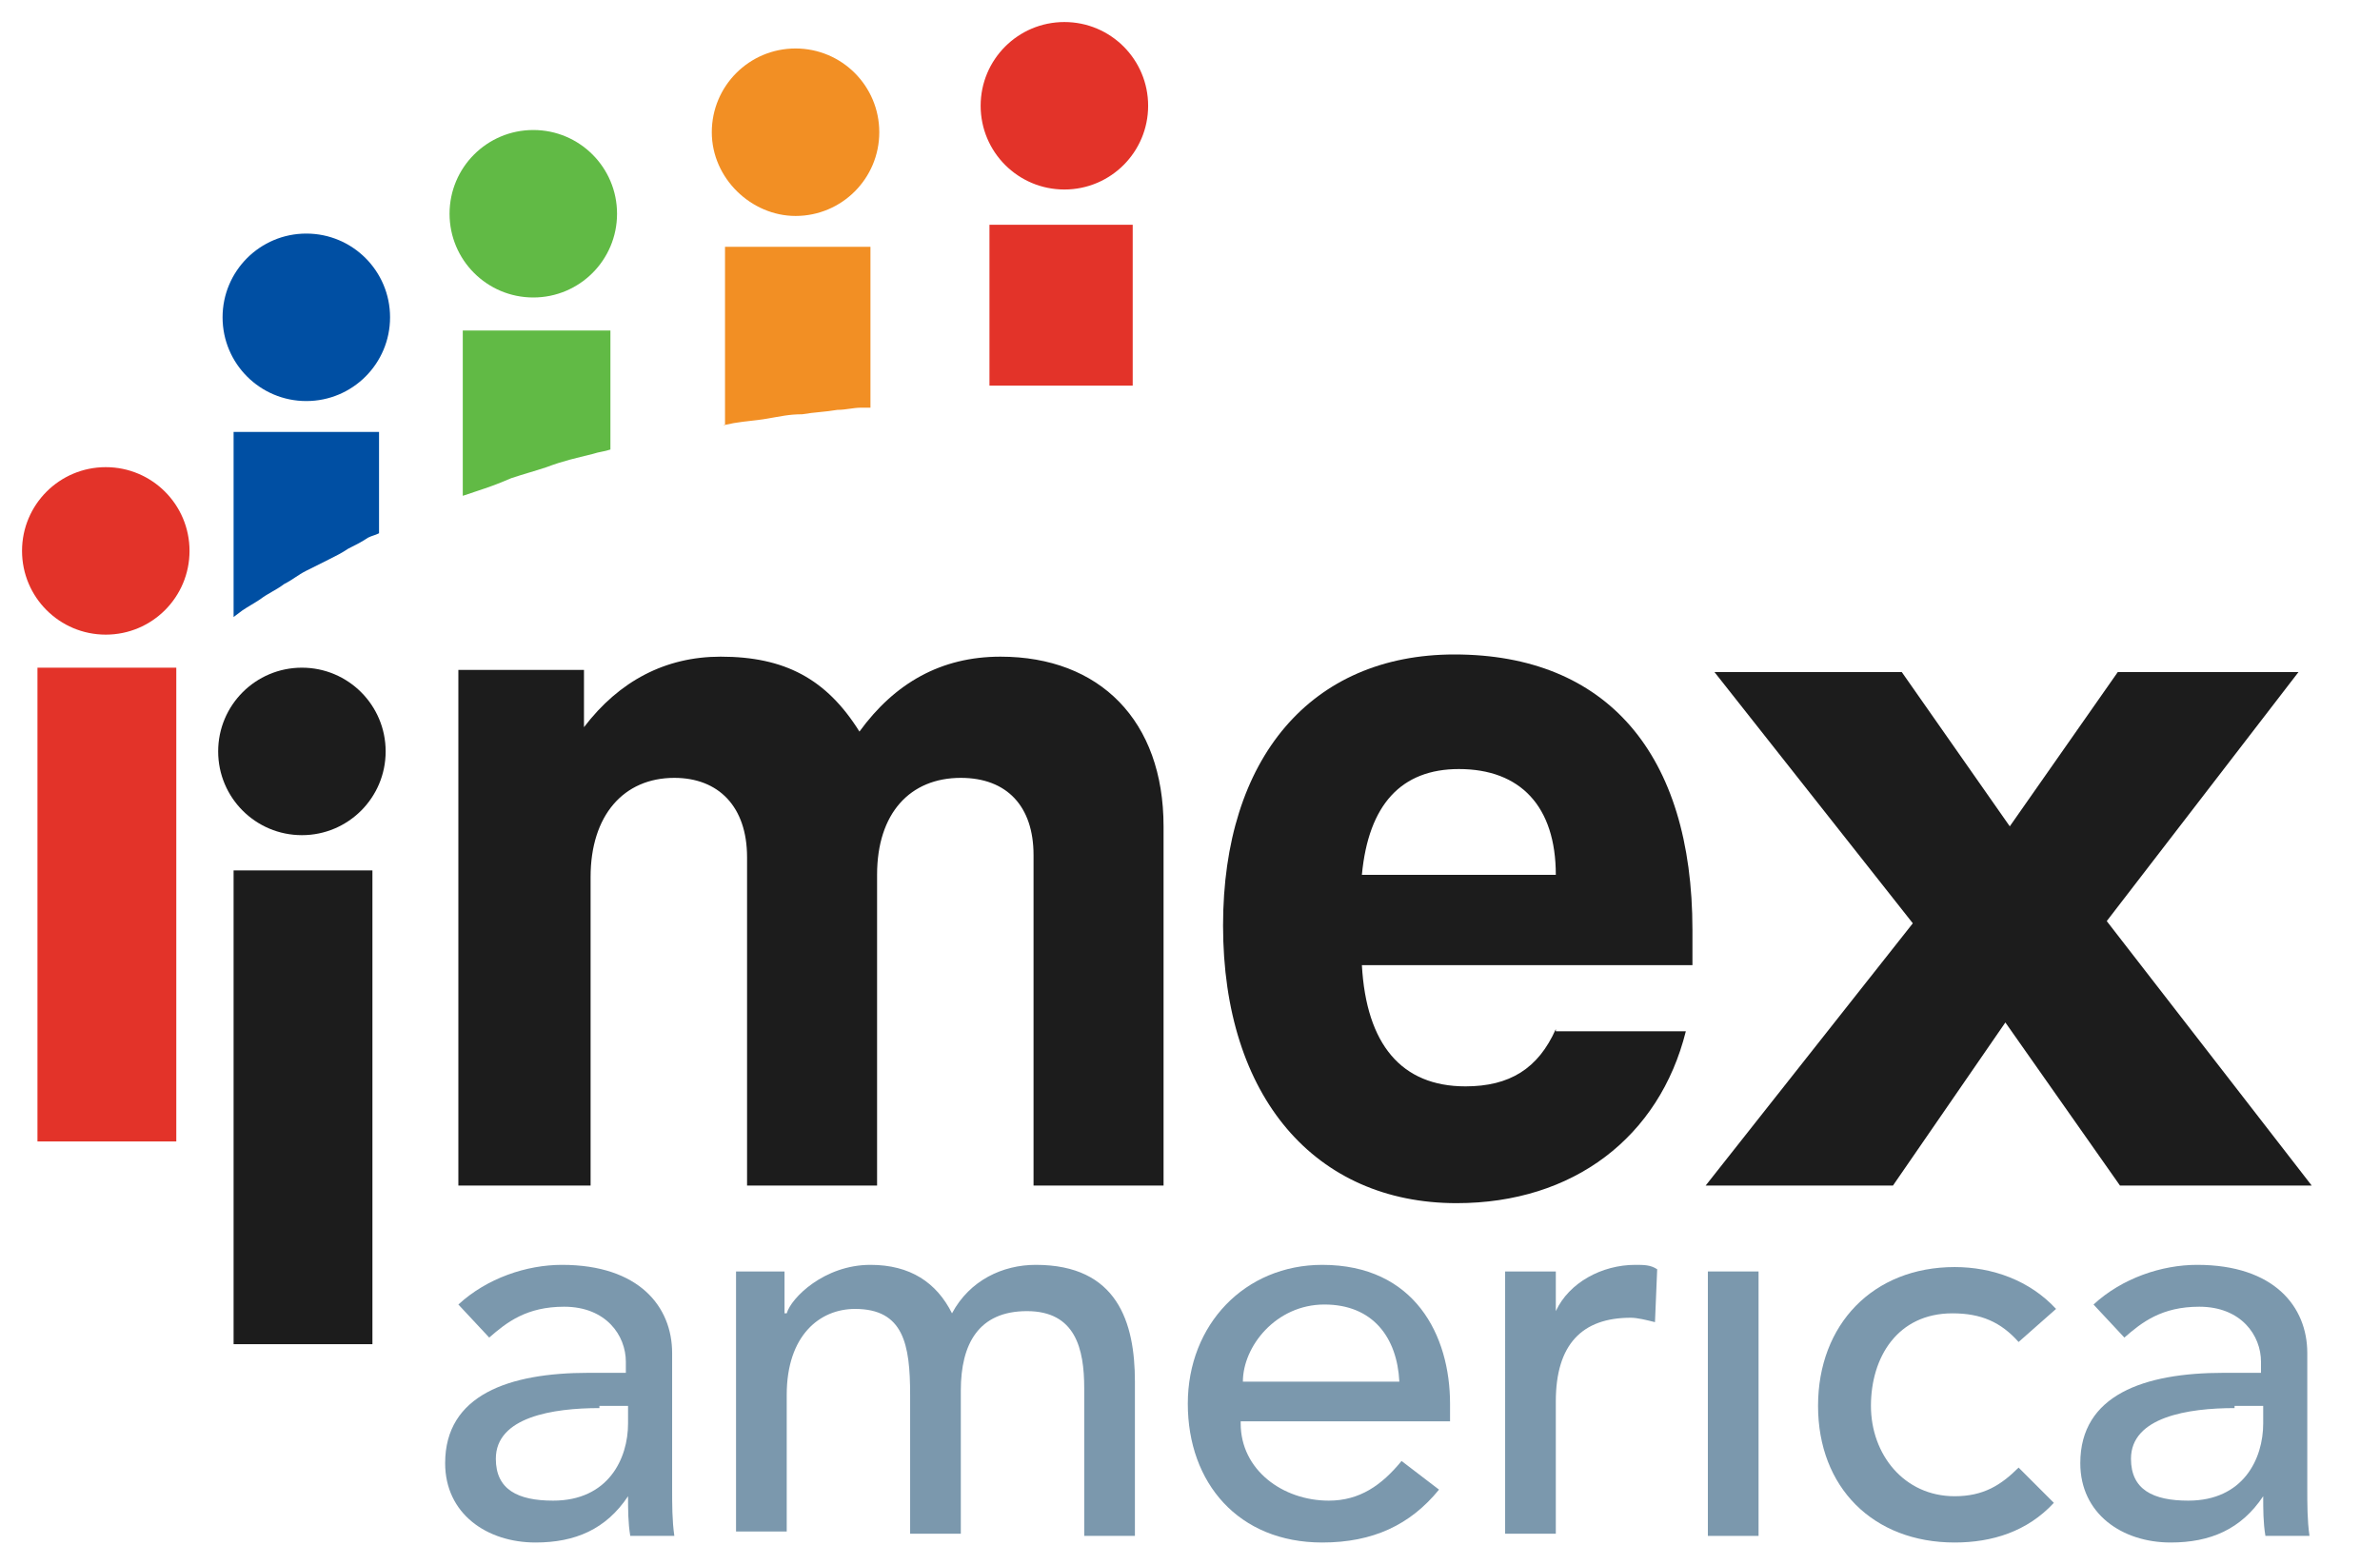 <?xml version="1.0" encoding="utf-8"?>
<!-- Generator: Adobe Illustrator 20.1.0, SVG Export Plug-In . SVG Version: 6.00 Build 0)  -->
<!DOCTYPE svg PUBLIC "-//W3C//DTD SVG 1.1//EN" "http://www.w3.org/Graphics/SVG/1.1/DTD/svg11.dtd">
<svg version="1.1" id="Layer_1" xmlns="http://www.w3.org/2000/svg" xmlns:xlink="http://www.w3.org/1999/xlink" x="0px" y="0px"
	 viewBox="0 0 108 71" style="enable-background:new 0 0 108 71;" xml:space="preserve">
<style type="text/css">
	.st0{fill:#7B98AD;}
	.st1{fill:#F28F24;}
	.st2{fill:#61BA45;}
	.st3{fill:#E33329;}
	.st4{fill:#1C1C1C;}
	.st5{fill:#004FA3;}
</style>
<title>IMEX-America</title>
<desc>Created with Sketch.</desc>
<path id="Fill-30" class="st0" d="M27.2,63.9c-2.1,0-4.7,0.4-4.7,2.3c0,1.4,1,1.9,2.6,1.9c2.5,0,3.4-1.9,3.4-3.5v-0.8H27.2z
	 M20.8,59.2c1.3-1.2,3.1-1.8,4.7-1.8c3.5,0,5,1.9,5,4v6.1c0,0.8,0,1.5,0.1,2.2h-2c-0.1-0.6-0.1-1.2-0.1-1.8h0
	c-1,1.5-2.4,2.1-4.2,2.1c-2.2,0-4.1-1.3-4.1-3.6c0-3.1,2.9-4.1,6.5-4.1h1.7v-0.5c0-1.2-0.9-2.5-2.8-2.5c-1.7,0-2.6,0.7-3.4,1.4
	L20.8,59.2z"/>
<path id="Fill-31" class="st0" d="M33.5,57.7h2.1v1.9h0.1c0.2-0.7,1.7-2.2,3.8-2.2c1.8,0,3,0.8,3.7,2.2c0.8-1.5,2.3-2.2,3.8-2.2
	c3.7,0,4.5,2.6,4.5,5.3v7h-2.3V63c0-1.8-0.4-3.5-2.6-3.5c-2.2,0-3,1.5-3,3.6v6.5h-2.3v-6.3c0-2.3-0.3-3.9-2.5-3.9
	c-1.6,0-3.1,1.2-3.1,3.9v6.2h-2.3V57.7z"/>
<path id="Fill-32" class="st0" d="M63.5,62.7c-0.1-2-1.2-3.5-3.4-3.5c-2.2,0-3.7,1.9-3.7,3.5H63.5z M56.3,64.6c0,2.1,1.9,3.5,4,3.5
	c1.4,0,2.4-0.7,3.3-1.8l1.7,1.3c-1.3,1.6-3,2.4-5.3,2.4c-3.8,0-6.1-2.7-6.1-6.3c0-3.6,2.6-6.3,6.1-6.3c4.2,0,5.8,3.2,5.8,6.3v0.8
	H56.3z"/>
<path id="Fill-33" class="st0" d="M68.3,57.7h2.3v1.8h0c0.6-1.3,2.1-2.1,3.6-2.1c0.4,0,0.7,0,1,0.2L75.1,60
	c-0.4-0.1-0.8-0.2-1.1-0.2c-2.2,0-3.4,1.2-3.4,3.8v6h-2.3V57.7z"/>
<polygon id="Fill-34" class="st0" points="77.5,69.7 79.8,69.7 79.8,57.7 77.5,57.7 "/>
<path id="Fill-35" class="st0" d="M91.6,60.9c-0.8-0.9-1.7-1.3-3-1.3c-2.5,0-3.7,2-3.7,4.2c0,2.2,1.5,4.1,3.8,4.1
	c1.3,0,2.1-0.5,2.9-1.3l1.6,1.6c-1.2,1.3-2.8,1.8-4.5,1.8c-3.7,0-6.2-2.5-6.2-6.2c0-3.7,2.5-6.3,6.2-6.3c1.7,0,3.4,0.6,4.6,1.9
	L91.6,60.9z"/>
<path id="Fill-36" class="st0" d="M101.4,63.9c-2.1,0-4.7,0.4-4.7,2.3c0,1.4,1,1.9,2.6,1.9c2.5,0,3.4-1.9,3.4-3.5v-0.8H101.4z
	 M95,59.2c1.3-1.2,3.1-1.8,4.7-1.8c3.5,0,5,1.9,5,4v6.1c0,0.8,0,1.5,0.1,2.2h-2c-0.1-0.6-0.1-1.2-0.1-1.8h0c-1,1.5-2.4,2.1-4.2,2.1
	c-2.2,0-4.1-1.3-4.1-3.6c0-3.1,2.9-4.1,6.5-4.1h1.7v-0.5c0-1.2-0.9-2.5-2.8-2.5c-1.7,0-2.6,0.7-3.4,1.4L95,59.2z"/>
<path id="Fill-1" class="st1" d="M32.3,6c0-2.1,1.7-3.8,3.8-3.8c2.1,0,3.8,1.7,3.8,3.8c0,2.1-1.7,3.8-3.8,3.8
	C34.1,9.8,32.3,8.1,32.3,6L32.3,6z"/>
<path id="Fill-3" class="st2" d="M20.4,9.7c0-2.1,1.7-3.8,3.8-3.8c2.1,0,3.8,1.7,3.8,3.8s-1.7,3.8-3.8,3.8
	C22.1,13.5,20.4,11.8,20.4,9.7"/>
<polygon id="Fill-5" class="st3" points="44.9,17.5 51.4,17.5 51.4,10.2 44.9,10.2 "/>
<path id="Fill-7" class="st3" d="M44.5,4.8c0-2.1,1.7-3.8,3.8-3.8c2.1,0,3.8,1.7,3.8,3.8c0,2.1-1.7,3.8-3.8,3.8
	C46.2,8.6,44.5,6.9,44.5,4.8"/>
<path id="Fill-8" class="st3" d="M1,25c0-2.1,1.7-3.8,3.8-3.8c2.1,0,3.8,1.7,3.8,3.8s-1.7,3.8-3.8,3.8C2.7,28.8,1,27.1,1,25"/>
<polygon id="Fill-9" class="st3" points="1.7,51.8 8,51.8 8,30.3 1.7,30.3 "/>
<path id="Fill-10" class="st4" d="M20.9,53.8h5.9v-14c0-2.8,1.5-4.5,3.8-4.5c2,0,3.3,1.3,3.3,3.6v14.9h5.9V39.7
	c0-2.8,1.5-4.4,3.8-4.4c2.1,0,3.3,1.3,3.3,3.5v15h5.9V37.5c0-4.8-2.9-7.7-7.4-7.7c-2.7,0-4.8,1.2-6.4,3.4c-1.5-2.4-3.4-3.4-6.3-3.4
	c-2.5,0-4.6,1.1-6.2,3.2v-2.6h-5.7V53.8z"/>
<path id="Fill-11" class="st4" d="M61.8,39.7c0.3-3.2,1.8-4.8,4.4-4.8c2.8,0,4.4,1.7,4.4,4.8H61.8z M70.6,46.7
	c-0.8,1.8-2.1,2.6-4.1,2.6c-2.9,0-4.5-1.9-4.7-5.5h15c0-0.6,0-1.1,0-1.6c0-8-3.9-12.5-10.8-12.5c-6.5,0-10.5,4.7-10.5,12.3
	c0,7.8,4.2,12.6,10.6,12.6c5.3,0,9.2-3,10.4-7.8H70.6z"/>
<polygon id="Fill-12" class="st4" points="77.4,53.8 85.9,53.8 91,46.4 96.2,53.8 104.9,53.8 95.6,41.8 104.3,30.5 96.1,30.5 
	91.2,37.5 86.3,30.5 77.8,30.5 86.8,41.9 "/>
<path id="Fill-13" class="st4" d="M9.9,34.1c0-2.1,1.7-3.8,3.8-3.8c2.1,0,3.8,1.7,3.8,3.8c0,2.1-1.7,3.8-3.8,3.8
	C11.6,37.9,9.9,36.2,9.9,34.1"/>
<polygon id="Fill-14" class="st4" points="10.6,61 16.9,61 16.9,39.5 10.6,39.5 "/>
<path id="Fill-15" class="st2" d="M21,22.5l0.6-0.2c0.6-0.2,0.9-0.3,1.6-0.6c0.6-0.2,1-0.3,1.6-0.5c0.8-0.3,1.3-0.4,2.1-0.6
	c0.3-0.1,0.5-0.1,0.8-0.2V15H21V22.5z"/>
<path id="Fill-16" class="st1" d="M32.8,19.3l0.5-0.1c0.6-0.1,0.9-0.1,1.5-0.2c0.6-0.1,1-0.2,1.6-0.2c0.6-0.1,1-0.1,1.6-0.2
	c0.4,0,0.7-0.1,1.1-0.1c0.2,0,0.3,0,0.4,0v-7.3h-6.6V19.3z"/>
<path id="Fill-17" class="st5" d="M10.1,14.4c0-2.1,1.7-3.8,3.8-3.8c2.1,0,3.8,1.7,3.8,3.8c0,2.1-1.7,3.8-3.8,3.8
	C11.8,18.2,10.1,16.5,10.1,14.4"/>
<path id="Fill-18" class="st5" d="M10.6,28l0.4-0.3c0.3-0.2,0.5-0.3,0.8-0.5c0.4-0.3,0.7-0.4,1.1-0.7c0.4-0.2,0.6-0.4,1-0.6
	c0.4-0.2,0.6-0.3,1-0.5c0.4-0.2,0.6-0.3,0.9-0.5c0.4-0.2,0.6-0.3,0.9-0.5c0.2-0.1,0.3-0.1,0.5-0.2v-4.6h-6.6V28z"/>
</svg>
